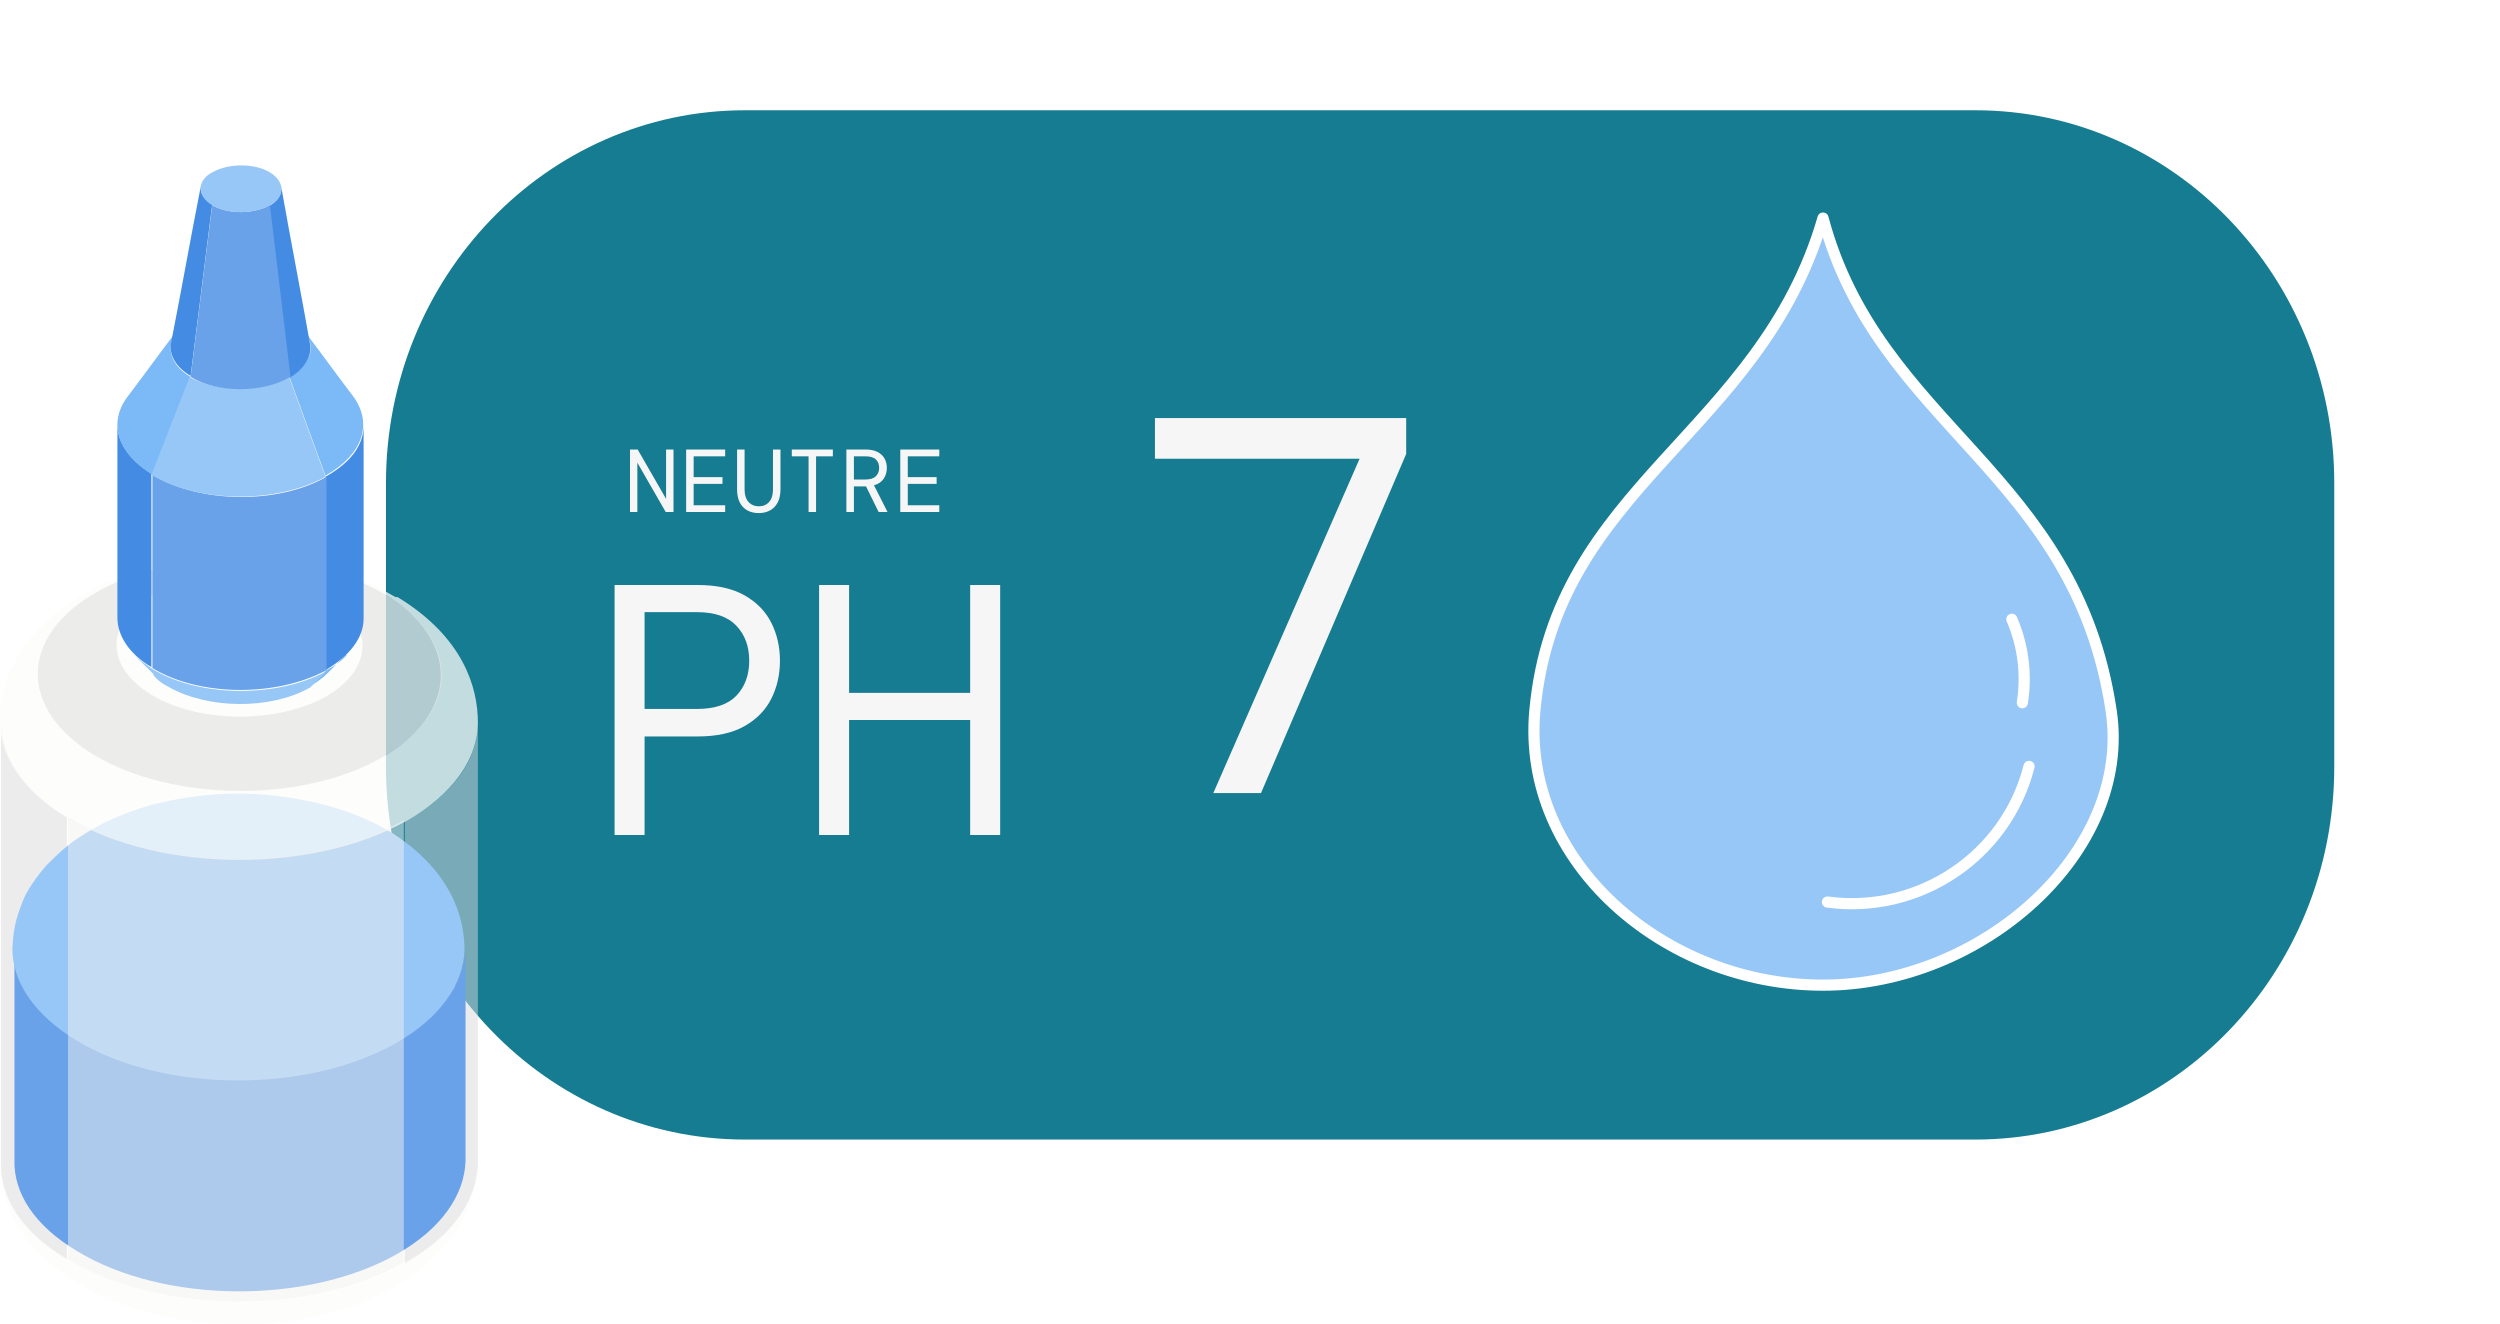 <svg xmlns="http://www.w3.org/2000/svg" width="168" height="89" viewBox="0 0 168 89" fill="none"><g clip-path="url(#clip0_32_903)"><g filter="url(#filter0_d_32_903)"><path d="M130.694 3.949H51.984C35.731 3.949 22.556 17.057 22.556 33.226V50.602C22.556 66.771 35.731 79.878 51.984 79.878H130.694C146.947 79.878 160.123 66.771 160.123 50.602V33.226C160.123 17.057 146.947 3.949 130.694 3.949Z" fill="white"></path></g><path d="M156.863 51.523V32.465C156.863 18.628 146.064 7.41 132.742 7.41L50.059 7.41C36.738 7.41 25.938 18.628 25.938 32.465V51.523C25.938 65.361 36.738 76.578 50.059 76.578H132.742C146.064 76.578 156.863 65.361 156.863 51.523Z" fill="#167C92"></path><path d="M41.3 56.113V39.313H46.892C48.172 39.313 49.22 39.545 50.036 40.009C50.852 40.473 51.452 41.089 51.836 41.857C52.22 42.625 52.412 43.473 52.412 44.401C52.412 45.329 52.22 46.177 51.836 46.945C51.452 47.713 50.852 48.329 50.036 48.793C49.22 49.257 48.172 49.489 46.892 49.489H43.316V56.113H41.3ZM43.316 47.641H46.844C48.028 47.641 48.908 47.345 49.484 46.753C50.06 46.145 50.348 45.361 50.348 44.401C50.348 43.441 50.06 42.657 49.484 42.049C48.908 41.441 48.028 41.137 46.844 41.137H43.316V47.641ZM55.043 56.113V39.313H57.059V46.561H65.195V39.313H67.211V56.113H65.195V48.385H57.059V56.113H55.043Z" fill="#F7F6F6"></path><path d="M42.337 34.408V30.208H42.853L44.761 33.526V30.208H45.259V34.408H44.737L42.829 31.09V34.408H42.337ZM46.109 34.408V30.208H48.731V30.664H46.613V32.062H48.551V32.518H46.613V33.952H48.731V34.408H46.109ZM50.984 34.48C50.704 34.48 50.454 34.422 50.234 34.306C50.018 34.19 49.846 34.014 49.718 33.778C49.594 33.538 49.532 33.238 49.532 32.878V30.208H50.036V32.896C50.036 33.256 50.124 33.534 50.3 33.73C50.476 33.926 50.708 34.024 50.996 34.024C51.284 34.024 51.514 33.926 51.686 33.73C51.858 33.534 51.944 33.256 51.944 32.896V30.208H52.448V32.878C52.448 33.238 52.384 33.538 52.256 33.778C52.128 34.014 51.954 34.19 51.734 34.306C51.514 34.422 51.264 34.48 50.984 34.48ZM54.336 34.408V30.664H53.208V30.208H55.968V30.664H54.84V34.408H54.336ZM56.878 34.408V30.208H58.168C58.492 30.208 58.758 30.262 58.966 30.37C59.178 30.478 59.336 30.626 59.44 30.814C59.544 30.998 59.596 31.208 59.596 31.444C59.596 31.72 59.524 31.964 59.38 32.176C59.24 32.384 59.024 32.53 58.732 32.614L59.644 34.408H59.044L58.198 32.686H58.168H57.382V34.408H56.878ZM57.382 32.224H58.15C58.47 32.224 58.704 32.152 58.852 32.008C59.004 31.86 59.08 31.672 59.08 31.444C59.08 31.204 59.006 31.014 58.858 30.874C58.714 30.734 58.476 30.664 58.144 30.664H57.382V32.224ZM60.499 34.408V30.208H63.121V30.664H61.003V32.062H62.941V32.518H61.003V33.952H63.121V34.408H60.499Z" fill="#F7F6F6"></path><path d="M81.536 53.293L91.364 30.829H77.612V28.093H94.496V30.505L84.74 53.293H81.536Z" fill="#F7F6F6"></path><path d="M141.874 47.785C143.277 57.241 133.203 66.202 122.507 66.202C111.812 66.202 102.229 57.871 103.14 47.785C104.505 32.628 118.304 29.174 122.507 14.654C126.245 28.672 139.482 31.695 141.874 47.785Z" fill="#97C7F7" stroke="white" stroke-width="0.75" stroke-linecap="round" stroke-linejoin="round"></path><path d="M122.805 60.618C128.974 61.447 134.826 57.517 136.352 51.502" stroke="white" stroke-width="0.75" stroke-linecap="round" stroke-linejoin="round"></path><path d="M135.9 47.225C136.204 45.34 135.958 43.371 135.195 41.615" stroke="white" stroke-width="0.75" stroke-linecap="round" stroke-linejoin="round"></path></g><g opacity="0.5"><path d="M32.114 48.559V78.278C32.045 80.697 30.384 83.115 27.2 84.912V55.194C30.522 53.397 32.114 50.978 32.114 48.559Z" fill="#DAD9DB"></path></g><g opacity="0.5"><path d="M0.067 48.414V78.133C-0.002 80.483 1.451 82.833 4.496 84.63V54.911C1.52 53.114 0.067 50.764 0.067 48.414Z" fill="#DAD9DB"></path></g><path d="M26.718 69.776C20.696 73.163 11.076 73.025 5.262 69.569C2.355 67.841 0.971 65.63 0.971 63.418V77.932C0.902 80.144 2.286 82.355 5.193 84.083C11.007 87.608 20.627 87.677 26.648 84.29C29.694 82.562 31.216 80.282 31.285 78.001V63.487C31.355 65.768 29.832 68.049 26.787 69.776H26.718Z" fill="#69A2E9"></path><path d="M26.162 55.879C24.709 54.98 22.148 53.875 18.341 53.46C14.742 53.045 11.42 53.736 9.967 54.151C9.067 54.428 7.614 54.911 6.299 55.672C4.707 56.57 4.084 57.192 3.115 58.16C2.561 58.782 1.8 59.818 1.523 60.579C1.039 61.823 0.9 62.445 0.831 63.758C0.831 65.969 2.284 68.181 5.122 69.909C10.936 73.434 20.556 73.503 26.577 70.116C29.623 68.388 31.145 66.108 31.215 63.827C31.215 61.615 30.315 58.436 26.093 55.81L26.162 55.879Z" fill="#97C7F7"></path><g opacity="0.5"><path d="M32.047 78.203C32.047 79.516 31.839 83.387 26.44 86.497C26.925 86.22 27.202 85.667 27.202 84.838C30.455 83.041 32.047 80.622 32.047 78.203Z" fill="#FCFCFA"></path></g><g opacity="0.5"><path d="M5.26 86.29C1.799 84.148 0 81.452 0 78.135C0 80.485 1.523 82.835 4.568 84.632C10.728 88.294 20.902 88.433 27.269 84.839C27.269 85.668 26.992 86.221 26.508 86.498C25.331 87.12 24.016 87.811 21.386 88.433C19.725 88.847 17.718 89.055 15.849 88.986C11.904 88.986 8.028 87.949 5.329 86.29H5.26Z" fill="#FCFCFA"></path></g><g opacity="0.75"><path d="M21.872 46.831L20.764 46.14C23.464 44.62 23.464 42.201 20.903 40.611C18.342 39.091 14.051 39.021 11.352 40.542C8.653 42.062 8.653 44.481 11.213 46.071C13.774 47.592 18.065 47.661 20.764 46.14L21.872 46.831C18.619 48.697 13.359 48.628 10.175 46.693C6.992 44.758 7.061 41.786 10.314 39.92C13.566 38.054 18.827 38.123 22.01 40.058C25.194 41.993 25.125 44.965 21.872 46.831Z" fill="#FCFCFA"></path></g><g opacity="0.75"><path d="M26.715 40.124C31.145 42.819 32.114 46.206 32.114 48.556C32.114 50.975 30.453 53.394 27.269 55.191C27.269 53.808 26.577 52.219 25.539 50.975C30.868 48.003 31.006 43.027 25.816 39.916C20.625 36.806 12.043 36.737 6.644 39.709C1.246 42.681 1.177 47.657 6.367 50.767C11.558 53.877 20.14 53.947 25.539 50.975C26.577 52.15 27.269 53.808 27.269 55.191C20.902 58.715 10.797 58.646 4.568 54.983C1.523 53.186 0 50.837 0 48.487C0 47.104 0.208 46.413 0.692 45.1C1.038 44.34 1.73 43.165 2.353 42.543C3.322 41.506 4.083 40.884 5.675 39.916C7.059 39.087 8.651 38.603 9.551 38.327C11.074 37.843 14.603 37.152 18.341 37.567C22.355 37.981 25.054 39.225 26.577 40.124H26.715Z" fill="#FCFCFA"></path></g><g opacity="0.75"><path d="M25.542 50.973L21.874 46.826C25.127 44.96 25.196 41.988 22.012 40.053C18.829 38.118 13.569 38.118 10.316 39.915C7.063 41.781 6.994 44.753 10.177 46.688C13.361 48.623 18.621 48.623 21.874 46.826L25.542 50.973C20.213 53.945 11.631 53.876 6.371 50.766C1.18 47.656 1.249 42.679 6.648 39.708C12.046 36.736 20.559 36.805 25.819 39.915C31.079 43.025 30.941 48.001 25.542 50.973Z" fill="#E6E6E4"></path></g><path d="M23.255 43.992C22.84 44.407 22.356 44.891 21.94 45.305C21.663 45.582 21.248 45.858 20.833 46.135L21.94 45.029C22.494 44.752 22.979 44.407 23.325 43.992H23.255Z" fill="#7BB9F7"></path><path d="M10.316 45.305C9.901 44.891 9.416 44.407 9.001 43.992C9.347 44.338 9.762 44.614 10.247 44.96C13.431 46.895 18.691 46.895 21.943 45.098L20.836 46.204C18.137 47.724 13.915 47.655 11.285 46.135C10.87 45.927 10.524 45.651 10.316 45.374V45.305Z" fill="#97C7F7"></path><path d="M24.435 28.58V41.574C24.435 42.818 23.535 44.062 21.874 45.029V32.036C23.604 31.068 24.435 29.893 24.435 28.58Z" fill="#448CE3"></path><path d="M20.485 22.287C21.593 23.738 22.631 25.19 23.738 26.641C25.053 28.438 24.43 30.512 21.87 31.963L19.447 25.328C20.901 24.499 21.247 23.324 20.485 22.287Z" fill="#7BB9F7"></path><path d="M7.889 28.516V41.509C7.889 42.684 8.65 43.928 10.173 44.827V31.833C8.65 30.866 7.889 29.691 7.889 28.516Z" fill="#448CE3"></path><path d="M10.243 31.902V44.896C13.427 46.831 18.618 46.831 21.94 45.034V32.041C18.687 33.907 13.427 33.837 10.243 31.902Z" fill="#69A2E9"></path><path d="M11.836 22.287C10.728 23.738 9.69 25.19 8.583 26.641C7.268 28.369 7.821 30.442 10.244 31.894L12.805 25.328C11.42 24.499 11.143 23.324 11.836 22.356V22.287Z" fill="#7BB9F7"></path><path d="M19.452 25.336C17.583 26.373 14.607 26.373 12.739 25.336L10.178 31.902C13.361 33.837 18.621 33.837 21.874 32.04L19.452 25.405V25.336Z" fill="#97C7F7"></path><path d="M18.897 12.541C19.52 16.066 20.212 19.591 20.835 23.115C20.973 23.945 20.489 24.774 19.451 25.396L18.066 13.854C18.689 13.509 18.966 13.025 18.897 12.541Z" fill="#448CE3"></path><path d="M13.501 12.477C12.809 16.001 12.186 19.526 11.494 23.051C11.355 23.811 11.77 24.641 12.809 25.263L14.262 13.721C13.639 13.375 13.431 12.891 13.501 12.477Z" fill="#448CE3"></path><path d="M18.137 13.783C17.029 14.405 15.299 14.405 14.261 13.783L12.808 25.325C14.607 26.431 17.652 26.431 19.521 25.325L18.137 13.783Z" fill="#69A2E9"></path><path d="M18.136 13.793C17.029 14.415 15.298 14.415 14.26 13.793C13.222 13.171 13.222 12.135 14.26 11.582C15.367 10.96 17.098 10.96 18.136 11.582C19.174 12.204 19.174 13.241 18.136 13.793Z" fill="#97C7F7"></path><path opacity="0.5" d="M4.572 54.914V84.633C10.663 88.296 20.837 88.434 27.135 84.84V55.121C20.837 58.646 10.732 58.577 4.572 54.914Z" fill="#F2F2F0"></path><defs><filter id="filter0_d_32_903" x="19.556" y="0.949" width="149.567" height="87.93" filterUnits="userSpaceOnUse" color-interpolation-filters="sRGB"></filter><clipPath id="clip0_32_903"><rect width="149.452" height="87.695" fill="white" transform="translate(18.527)"></rect></clipPath></defs></svg>